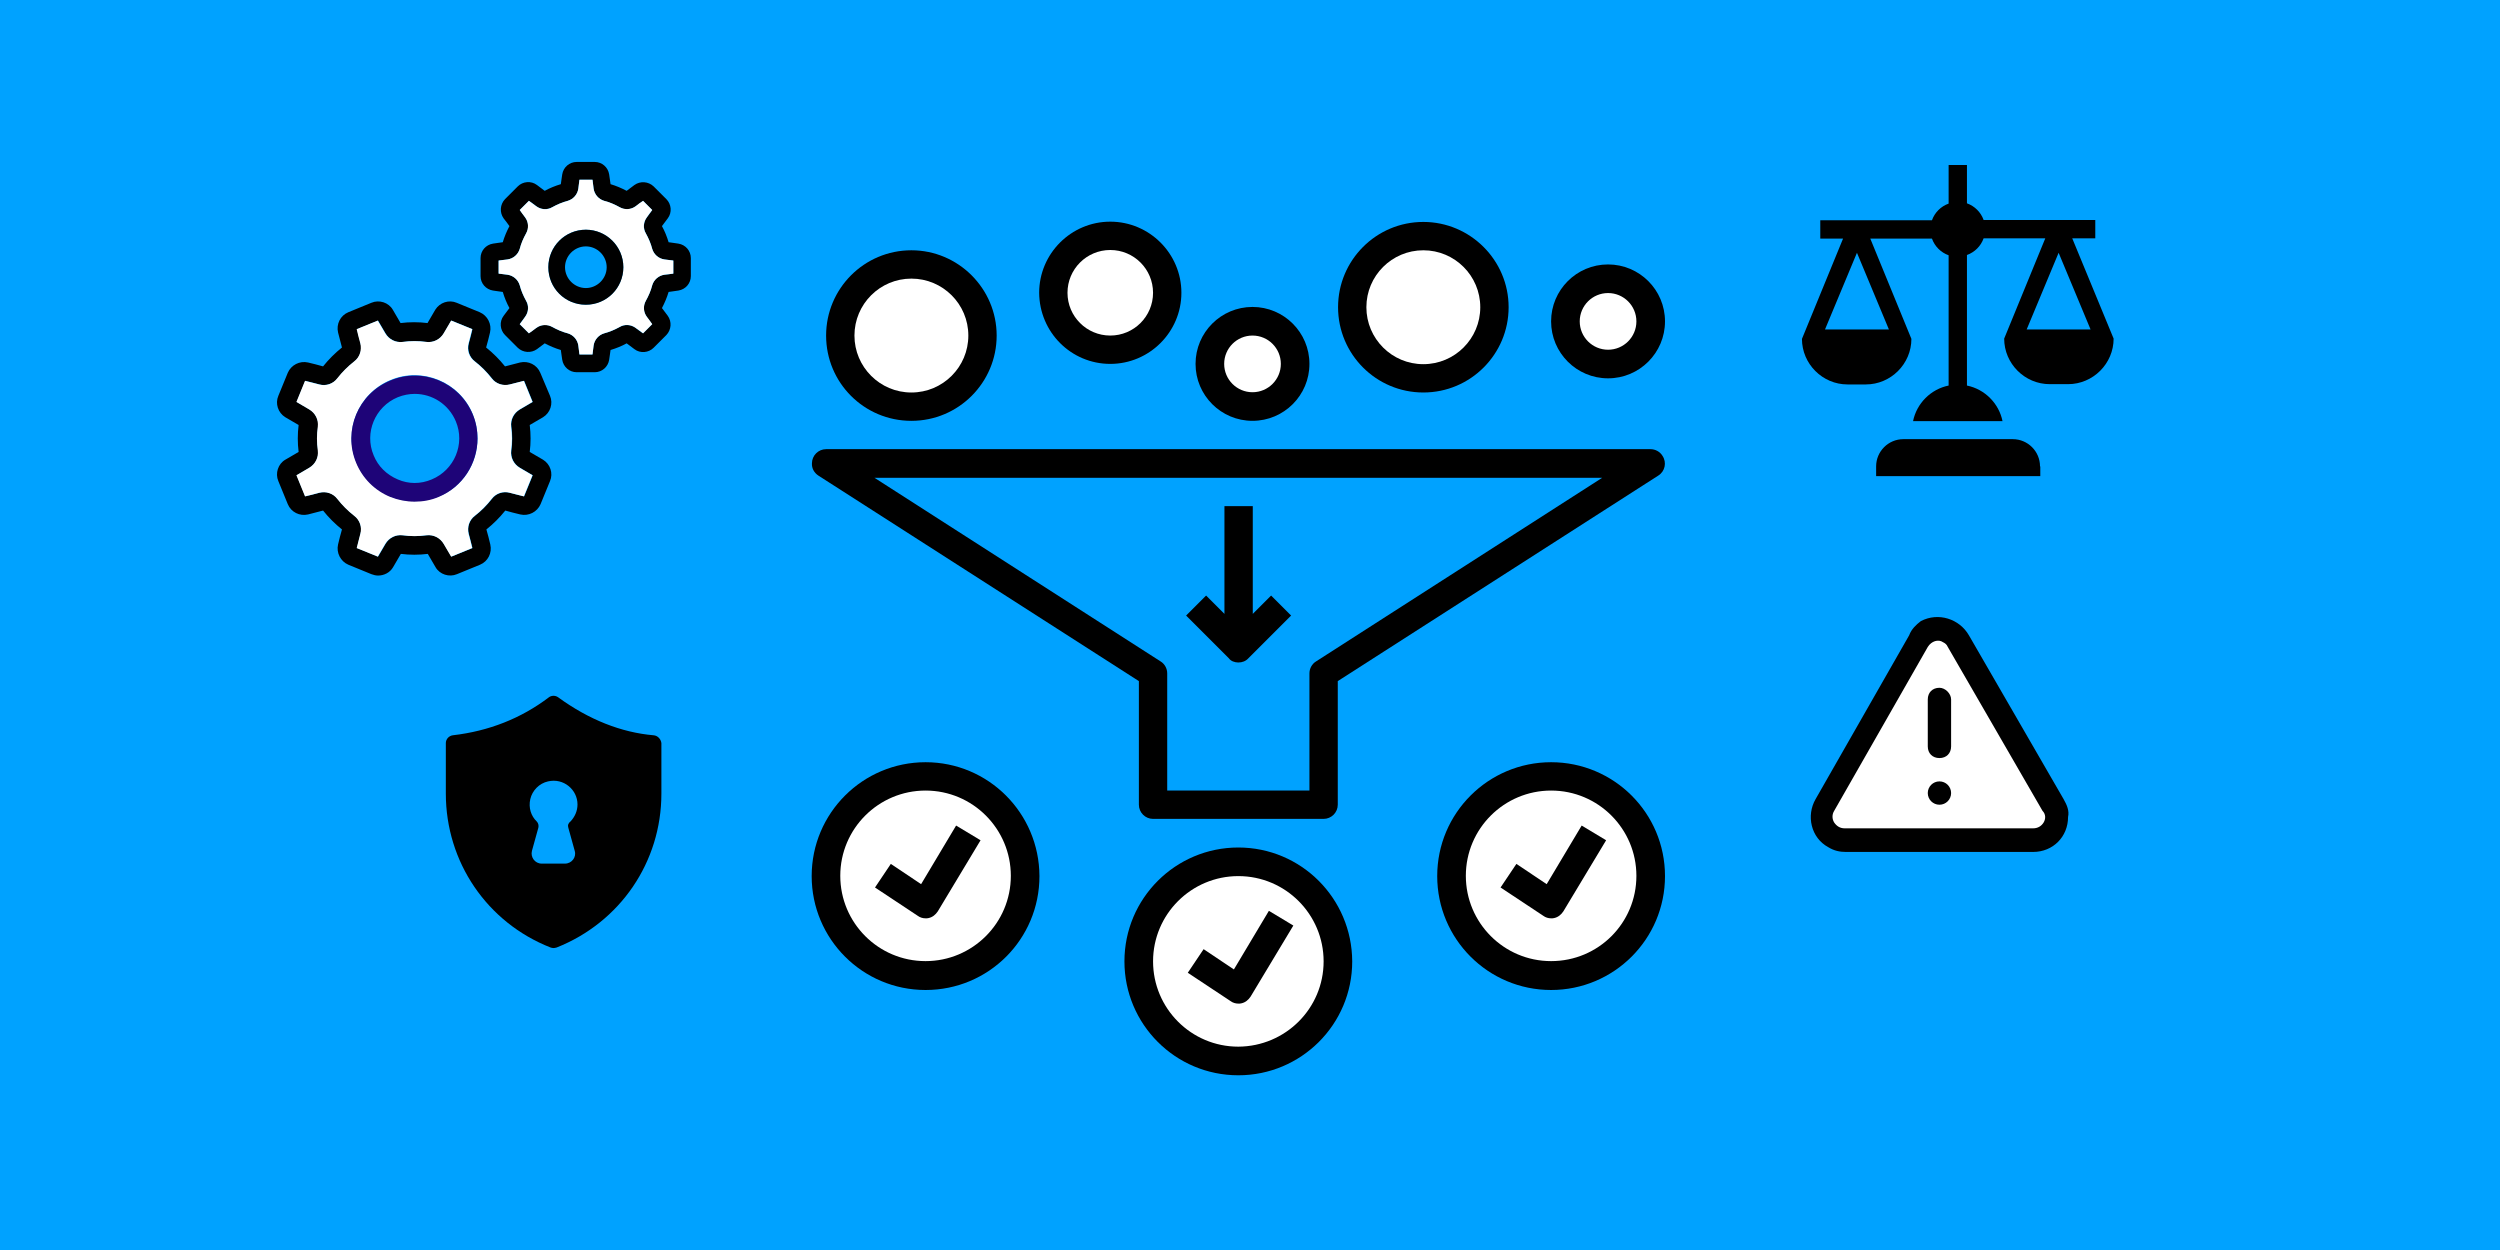 <svg width="900" height="450" viewBox="0 0 900 450" fill="none" xmlns="http://www.w3.org/2000/svg">
<rect x="0" y="0" width="900" height="450" fill="#808080" stroke="none"/>
<g clip-path="url(#clip0_1066_60745)">
<path d="M900 0H0V450H900V0Z" fill="#00A2FF"/>
<path d="M294.597 171.199L409.997 245.199V289.699C409.997 292.499 412.297 294.799 415.097 294.799H476.497C479.297 294.799 481.597 292.499 481.597 289.699V245.199L596.997 171.199C599.397 169.699 600.097 166.499 598.497 164.099C597.597 162.599 595.897 161.699 594.197 161.699H297.397C294.597 161.699 292.297 163.999 292.297 166.799C292.197 168.599 293.097 170.199 294.597 171.199Z" fill="black"/>
<path d="M576.797 172L473.797 238.1C472.297 239 471.397 240.7 471.397 242.4V284.6H420.197V242.4C420.197 240.7 419.297 239 417.797 238.1L314.797 172H576.797Z" fill="#00A2FF"/>
<path d="M445.797 305.102C423.197 305.102 404.797 323.402 404.797 346.102C404.797 368.702 423.097 387.102 445.797 387.102C468.397 387.102 486.797 368.802 486.797 346.102C486.697 323.402 468.397 305.102 445.797 305.102Z" fill="black"/>
<path d="M445.802 376.798C428.802 376.798 415.102 362.998 415.102 346.098C415.102 329.098 428.902 315.398 445.802 315.398C462.802 315.398 476.502 329.198 476.502 346.098C476.502 362.998 462.802 376.698 445.802 376.798Z" fill="white"/>
<path d="M444.202 348.998L433.302 341.698L427.602 350.198L443.002 360.398C443.802 360.998 444.802 361.298 445.802 361.298C446.202 361.298 446.602 361.298 446.902 361.198C448.302 360.898 449.402 359.998 450.202 358.798L465.602 333.198L456.802 327.898L444.202 348.998Z" fill="black"/>
<path d="M558.398 274.398C535.798 274.398 517.398 292.698 517.398 315.398C517.398 337.998 535.698 356.398 558.398 356.398C580.998 356.398 599.398 338.098 599.398 315.398C599.398 292.698 580.998 274.398 558.398 274.398Z" fill="black"/>
<path d="M558.403 346.002C541.403 346.002 527.703 332.202 527.703 315.302C527.703 298.302 541.503 284.602 558.403 284.602C575.403 284.602 589.103 298.402 589.103 315.302C589.103 332.302 575.403 346.002 558.403 346.002Z" fill="white"/>
<path d="M556.803 318.299L545.903 310.999L540.203 319.499L555.603 329.699C556.403 330.299 557.403 330.599 558.403 330.599C558.803 330.599 559.203 330.599 559.503 330.499C560.903 330.199 562.003 329.299 562.803 328.099L578.203 302.499L569.403 297.199L556.803 318.299Z" fill="black"/>
<path d="M333.203 274.398C310.603 274.398 292.203 292.698 292.203 315.398C292.203 337.998 310.503 356.398 333.203 356.398C355.903 356.398 374.203 338.098 374.203 315.398C374.103 292.698 355.803 274.398 333.203 274.398Z" fill="black"/>
<path d="M333.2 346.002C316.2 346.002 302.5 332.202 302.5 315.302C302.5 298.302 316.3 284.602 333.2 284.602C350.2 284.602 363.9 298.402 363.9 315.302C363.9 332.302 350.1 346.002 333.2 346.002Z" fill="white"/>
<path d="M331.6 318.299L320.7 310.999L315 319.499L330.4 329.699C331.2 330.299 332.2 330.599 333.2 330.599C333.6 330.599 334 330.599 334.3 330.499C335.7 330.199 336.8 329.299 337.6 328.099L353 302.499L344.2 297.199L331.6 318.299Z" fill="black"/>
<path d="M450.898 151.5C462.22 151.5 471.398 142.322 471.398 131C471.398 119.678 462.22 110.5 450.898 110.5C439.577 110.5 430.398 119.678 430.398 131C430.398 142.322 439.577 151.5 450.898 151.5Z" fill="black"/>
<path d="M450.903 141.201C456.536 141.201 461.103 136.634 461.103 131.001C461.103 125.367 456.536 120.801 450.903 120.801C445.27 120.801 440.703 125.367 440.703 131.001C440.703 136.634 445.27 141.201 450.903 141.201Z" fill="white"/>
<path d="M578.898 136.199C590.22 136.199 599.398 127.021 599.398 115.699C599.398 104.377 590.22 95.199 578.898 95.199C567.577 95.199 558.398 104.377 558.398 115.699C558.398 127.021 567.577 136.199 578.898 136.199Z" fill="black"/>
<path d="M578.903 125.9C584.536 125.9 589.103 121.333 589.103 115.7C589.103 110.067 584.536 105.5 578.903 105.5C573.27 105.5 568.703 110.067 568.703 115.7C568.703 121.333 573.27 125.9 578.903 125.9Z" fill="white"/>
<path d="M399.702 131.001C413.802 131.001 425.302 119.501 425.302 105.401C425.302 91.301 413.802 79.801 399.702 79.801C385.602 79.801 374.102 91.301 374.102 105.401C374.202 119.601 385.602 131.001 399.702 131.001Z" fill="black"/>
<path d="M399.697 120.8C408.202 120.8 415.097 113.905 415.097 105.4C415.097 96.895 408.202 90 399.697 90C391.192 90 384.297 96.895 384.297 105.4C384.297 113.905 391.192 120.8 399.697 120.8Z" fill="white"/>
<path d="M512.403 141.298C529.403 141.298 543.103 127.498 543.103 110.598C543.103 93.698 529.303 79.898 512.403 79.898C495.403 79.898 481.703 93.698 481.703 110.598C481.703 127.498 495.403 141.298 512.403 141.298Z" fill="black"/>
<path d="M512.398 131.102C523.72 131.102 532.898 121.923 532.898 110.602C532.898 99.28 523.72 90.102 512.398 90.102C501.077 90.102 491.898 99.28 491.898 110.602C491.898 121.923 501.077 131.102 512.398 131.102Z" fill="white"/>
<path d="M328.098 151.502C345.098 151.502 358.798 137.702 358.798 120.802C358.798 103.902 344.998 90.102 328.098 90.102C311.098 90.102 297.398 103.902 297.398 120.802C297.398 137.802 311.098 151.502 328.098 151.502Z" fill="black"/>
<path d="M328.102 141.301C339.423 141.301 348.602 132.123 348.602 120.801C348.602 109.479 339.423 100.301 328.102 100.301C316.78 100.301 307.602 109.479 307.602 120.801C307.602 132.123 316.78 141.301 328.102 141.301Z" fill="white"/>
<path d="M445.8 238.499C447.2 238.499 448.5 237.999 449.4 236.999L464.8 221.599L457.6 214.399L451 220.999V182.199H440.8V220.999L434.2 214.399L427 221.599L442.4 236.999C443.1 237.999 444.5 238.499 445.8 238.499Z" fill="black"/>
<path d="M742.902 287.702L708.802 228.702C705.402 222.802 697.802 220.302 691.502 223.602C689.802 224.902 688.102 226.502 687.302 228.702L653.602 287.702C650.202 293.602 651.902 301.602 658.202 305.002C660.302 306.302 662.402 306.702 664.502 306.702H731.902C739.102 306.702 744.502 301.202 744.502 294.102C745.002 291.902 744.102 289.802 742.902 287.702Z" fill="black"/>
<path d="M735.703 296.101C734.903 297.401 733.603 298.201 731.903 298.201H664.103C662.403 298.201 661.203 297.401 660.303 296.101C659.503 294.801 659.503 293.201 660.303 291.901L694.003 232.901C695.303 230.801 697.803 230.001 699.503 231.201C700.303 231.601 700.803 232.001 701.203 232.901L735.303 291.901C736.503 293.101 736.503 294.801 735.703 296.101Z" fill="white"/>
<path d="M698.2 247.602C695.7 247.602 694 249.302 694 251.802V268.702C694 271.202 695.7 272.902 698.2 272.902C700.7 272.902 702.4 271.202 702.4 268.702V251.802C702.4 249.702 700.3 247.602 698.2 247.602Z" fill="black"/>
<path d="M698.2 289.701C700.52 289.701 702.4 287.82 702.4 285.501C702.4 283.181 700.52 281.301 698.2 281.301C695.88 281.301 694 283.181 694 285.501C694 287.82 695.88 289.701 698.2 289.701Z" fill="black"/>
<path d="M248.7 92.901V99.401C248.7 102.001 246.8 104.201 244.2 104.601C243 104.801 241.9 104.901 240.7 105.101C240.1 107.101 239.3 109.001 238.3 110.901C239 111.801 239.7 112.801 240.4 113.701C241.9 115.801 241.7 118.701 239.9 120.601L235.3 125.201C233.5 127.001 230.5 127.301 228.4 125.701C227.5 125.001 226.5 124.301 225.6 123.601C223.8 124.601 221.8 125.401 219.8 126.001C219.6 127.201 219.5 128.401 219.3 129.501C218.9 132.101 216.7 134.001 214.1 134.001H207.6C205 134.001 202.8 132.101 202.4 129.501C202.2 128.401 202.1 127.201 201.9 126.001C199.9 125.401 198 124.601 196.1 123.601C195.2 124.301 194.2 125.001 193.3 125.701C191.2 127.201 188.3 127.001 186.4 125.201L181.8 120.601C180 118.801 179.7 115.801 181.3 113.701C182 112.801 182.7 111.801 183.4 110.901C182.4 109.101 181.6 107.101 181 105.101C179.8 104.901 178.6 104.801 177.5 104.601C174.9 104.201 173 102.001 173 99.401V92.901C173 90.301 174.9 88.101 177.5 87.701C178.6 87.501 179.8 87.401 181 87.201C181.6 85.201 182.4 83.301 183.4 81.401C182.7 80.401 182 79.501 181.3 78.601C179.8 76.501 180 73.601 181.8 71.701L186.4 67.101C188.2 65.301 191.2 65.001 193.3 66.601C194.2 67.301 195.2 68.001 196.1 68.701C197.9 67.701 199.9 66.901 201.9 66.301C202.1 65.101 202.2 63.901 202.4 62.801C202.8 60.201 205 58.301 207.6 58.301H214.1C216.7 58.301 218.9 60.201 219.3 62.801C219.5 64.001 219.6 65.101 219.8 66.301C221.8 66.901 223.7 67.701 225.6 68.701C226.5 68.001 227.5 67.301 228.4 66.601C230.5 65.101 233.4 65.301 235.3 67.101L239.9 71.701C241.7 73.501 242 76.501 240.4 78.601C239.7 79.501 239 80.501 238.3 81.401C239.3 83.201 240.1 85.201 240.7 87.201C241.9 87.401 243.1 87.501 244.2 87.701C246.8 88.101 248.7 90.301 248.7 92.901ZM242.4 98.501V93.801C241.4 93.701 240.3 93.501 239.2 93.401C237.1 93.101 235.4 91.601 234.8 89.601C234.3 87.601 233.5 85.801 232.5 84.001C231.5 82.201 231.6 79.901 232.9 78.201C233.6 77.301 234.2 76.501 234.8 75.601L231.5 72.301C230.6 72.901 229.8 73.601 228.9 74.201C227.2 75.501 224.9 75.701 223.1 74.601C221.3 73.601 219.4 72.801 217.5 72.301C215.5 71.701 214 70.001 213.7 67.901C213.6 66.801 213.4 65.801 213.3 64.701H208.6C208.5 65.701 208.3 66.801 208.2 67.901C207.9 70.001 206.4 71.701 204.4 72.301C202.4 72.801 200.6 73.601 198.8 74.601C197 75.601 194.7 75.501 193 74.201C192.2 73.501 191.3 72.901 190.4 72.301L187.1 75.601C187.7 76.401 188.4 77.301 189 78.201C190.3 79.901 190.5 82.201 189.4 84.001C188.4 85.801 187.6 87.701 187.1 89.601C186.5 91.601 184.8 93.101 182.7 93.401C181.6 93.501 180.6 93.701 179.5 93.801V98.501C180.5 98.601 181.6 98.801 182.7 98.901C184.8 99.201 186.5 100.701 187.1 102.701C187.6 104.701 188.4 106.501 189.4 108.301C190.4 110.101 190.3 112.401 189 114.101C188.3 115.001 187.7 115.801 187.1 116.701L190.4 120.001C191.3 119.401 192.1 118.701 193 118.101C194.7 116.801 197 116.601 198.8 117.701C200.6 118.701 202.5 119.501 204.4 120.001C206.4 120.601 207.9 122.301 208.2 124.401C208.3 125.501 208.5 126.501 208.6 127.601H213.3C213.4 126.601 213.6 125.501 213.7 124.401C214 122.301 215.5 120.601 217.5 120.001C219.5 119.501 221.3 118.701 223.1 117.701C224.9 116.701 227.2 116.801 228.9 118.101C229.7 118.801 230.6 119.401 231.5 120.001L234.8 116.701C234.2 115.901 233.5 115.001 232.9 114.101C231.6 112.401 231.4 110.101 232.5 108.301C233.5 106.501 234.3 104.601 234.8 102.701C235.4 100.701 237.1 99.201 239.2 98.901C240.3 98.801 241.3 98.701 242.4 98.501Z" fill="black"/>
<path d="M242.4 93.799V98.499C241.4 98.599 240.3 98.799 239.2 98.899C237.1 99.199 235.4 100.699 234.8 102.699C234.3 104.699 233.5 106.499 232.5 108.299C231.5 110.099 231.6 112.399 232.9 114.099C233.6 114.999 234.2 115.799 234.8 116.699L231.5 119.999C230.7 119.399 229.8 118.699 228.9 118.099C227.2 116.799 224.9 116.599 223.1 117.699C221.3 118.699 219.4 119.499 217.5 119.999C215.5 120.599 214 122.299 213.7 124.399C213.6 125.499 213.4 126.499 213.3 127.599H208.6C208.5 126.599 208.3 125.499 208.2 124.399C207.9 122.299 206.4 120.599 204.4 119.999C202.4 119.499 200.6 118.699 198.8 117.699C197 116.699 194.7 116.799 193 118.099C192.1 118.799 191.3 119.399 190.4 119.999L187.1 116.699C187.7 115.899 188.4 114.999 189 114.099C190.3 112.399 190.5 110.099 189.4 108.299C188.4 106.499 187.6 104.599 187.1 102.699C186.5 100.699 184.8 99.199 182.7 98.899C181.6 98.799 180.6 98.599 179.5 98.499V93.799C180.5 93.699 181.6 93.499 182.7 93.399C184.8 93.099 186.5 91.599 187.1 89.599C187.6 87.599 188.4 85.799 189.4 83.999C190.4 82.199 190.3 79.899 189 78.199C188.3 77.299 187.7 76.499 187.1 75.599L190.4 72.299C191.3 72.899 192.1 73.599 193 74.199C194.7 75.499 197 75.699 198.8 74.599C200.6 73.599 202.5 72.799 204.4 72.299C206.4 71.699 207.9 69.999 208.2 67.899C208.3 66.799 208.5 65.799 208.6 64.699H213.3C213.4 65.699 213.6 66.799 213.7 67.899C214 69.999 215.5 71.699 217.5 72.299C219.5 72.799 221.3 73.599 223.1 74.599C224.9 75.599 227.2 75.499 228.9 74.199C229.7 73.499 230.6 72.899 231.5 72.299L234.8 75.599C234.2 76.399 233.5 77.299 232.9 78.199C231.6 79.899 231.4 82.199 232.5 83.999C233.5 85.799 234.3 87.699 234.8 89.599C235.4 91.599 237.1 93.099 239.2 93.399C240.3 93.499 241.3 93.699 242.4 93.799ZM224.4 96.199C224.4 88.799 218.4 82.699 210.9 82.699C203.4 82.699 197.4 88.699 197.4 96.199C197.4 103.699 203.4 109.699 210.9 109.699C218.4 109.699 224.4 103.599 224.4 96.199Z" fill="white"/>
<path d="M210.906 82.699C218.306 82.699 224.406 88.699 224.406 96.199C224.406 103.699 218.406 109.699 210.906 109.699C203.406 109.699 197.406 103.699 197.406 96.199C197.406 88.699 203.506 82.699 210.906 82.699ZM218.406 96.199C218.406 92.099 215.006 88.699 210.906 88.699C206.806 88.699 203.406 92.099 203.406 96.199C203.406 100.299 206.806 103.699 210.906 103.699C215.006 103.699 218.406 100.299 218.406 96.199Z" fill="black"/>
<path d="M198.004 142.5C199.204 145.3 198.104 148.6 195.504 150.2C193.904 151.1 192.304 152.1 190.704 153C191.104 156.2 191.104 159.5 190.704 162.7C192.304 163.6 193.904 164.6 195.504 165.5C198.104 167.1 199.204 170.4 198.004 173.2L194.604 181.5C193.404 184.3 190.304 185.9 187.304 185.2C185.504 184.8 183.704 184.3 181.904 183.8C179.904 186.3 177.604 188.6 175.104 190.6C175.604 192.4 176.104 194.2 176.504 196C177.204 199 175.704 202.1 172.804 203.3L164.504 206.7C161.704 207.9 158.304 206.8 156.804 204.2C155.904 202.6 154.904 201 154.004 199.4C150.804 199.8 147.504 199.8 144.304 199.4C143.404 201 142.404 202.6 141.504 204.2C140.404 206.1 138.304 207.2 136.104 207.2C135.304 207.2 134.504 207 133.704 206.7L125.404 203.3C122.604 202.1 121.004 199 121.704 196C122.104 194.2 122.604 192.4 123.104 190.6C120.604 188.6 118.304 186.3 116.304 183.8C114.504 184.3 112.704 184.7 110.904 185.2C107.904 185.9 104.804 184.4 103.604 181.5L100.204 173.2C99.004 170.4 100.104 167 102.704 165.5C104.304 164.6 105.904 163.6 107.504 162.7C107.104 159.5 107.104 156.2 107.504 153C105.904 152.1 104.304 151.1 102.704 150.2C100.104 148.6 99.004 145.3 100.204 142.5L103.604 134.2C104.804 131.4 107.904 129.8 110.904 130.5C112.704 130.9 114.504 131.4 116.304 131.9C118.304 129.4 120.604 127.1 123.104 125.1C122.604 123.3 122.204 121.5 121.704 119.7C121.004 116.7 122.504 113.6 125.404 112.4L133.704 109C136.504 107.8 139.904 108.9 141.404 111.5C142.304 113.1 143.304 114.7 144.204 116.3C147.404 115.9 150.704 115.9 153.904 116.3C154.804 114.7 155.804 113.1 156.704 111.5C158.304 108.9 161.604 107.8 164.404 109L172.704 112.4C175.504 113.6 177.104 116.7 176.404 119.7C176.004 121.5 175.504 123.3 175.004 125.1C177.504 127.1 179.804 129.4 181.804 131.9C183.604 131.4 185.404 131 187.204 130.5C190.204 129.8 193.304 131.3 194.504 134.2L198.004 142.5ZM191.804 144.7L188.704 137.1C187.004 137.5 185.304 138 183.604 138.4C181.204 139.1 178.604 138.2 177.104 136.2C175.304 133.9 173.304 131.9 171.004 130.1C169.004 128.6 168.204 126 168.804 123.6C169.304 121.9 169.704 120.2 170.104 118.5L162.504 115.4C161.604 116.9 160.704 118.4 159.804 120C158.504 122.2 156.104 123.4 153.604 123.1C150.704 122.7 147.804 122.7 145.004 123.1C142.504 123.4 140.104 122.2 138.804 120C137.904 118.5 137.004 116.9 136.104 115.4L128.504 118.5C128.904 120.2 129.404 121.9 129.804 123.6C130.504 126 129.604 128.6 127.604 130.1C125.304 131.9 123.304 133.9 121.504 136.2C120.004 138.2 117.404 139 115.004 138.4C113.304 137.9 111.504 137.5 109.904 137.1L106.804 144.7C108.304 145.6 109.804 146.5 111.404 147.4C113.604 148.7 114.804 151.1 114.504 153.6C114.104 156.5 114.104 159.4 114.504 162.2C114.804 164.7 113.604 167.1 111.404 168.4C109.904 169.3 108.304 170.2 106.804 171.1L109.904 178.7C111.604 178.3 113.304 177.8 115.004 177.4C117.404 176.7 120.004 177.6 121.504 179.6C123.304 181.9 125.304 183.9 127.604 185.7C129.604 187.2 130.404 189.8 129.804 192.2C129.304 193.9 128.904 195.7 128.504 197.3L136.104 200.4C137.004 198.9 137.904 197.4 138.804 195.8C140.104 193.6 142.504 192.4 145.004 192.7C147.904 193.1 150.804 193.1 153.604 192.7C156.104 192.4 158.504 193.6 159.804 195.8C160.704 197.3 161.604 198.9 162.504 200.4L170.104 197.3C169.704 195.6 169.204 193.9 168.804 192.2C168.104 189.8 169.004 187.2 171.004 185.7C173.304 183.9 175.304 181.9 177.104 179.6C178.604 177.6 181.204 176.8 183.604 177.4C185.304 177.9 187.004 178.3 188.704 178.7L191.804 171.1C190.304 170.2 188.804 169.3 187.204 168.4C185.004 167.1 183.804 164.7 184.104 162.2C184.504 159.3 184.504 156.4 184.104 153.6C183.804 151.1 185.004 148.7 187.204 147.4C188.704 146.5 190.304 145.6 191.804 144.7Z" fill="black"/>
<path d="M188.603 137.098L191.703 144.698C190.203 145.598 188.703 146.498 187.103 147.398C184.903 148.698 183.703 151.098 184.003 153.598C184.403 156.498 184.403 159.398 184.003 162.198C183.703 164.698 184.903 167.098 187.103 168.398C188.603 169.298 190.203 170.198 191.703 171.098L188.603 178.698C186.903 178.298 185.203 177.798 183.503 177.398C181.103 176.698 178.503 177.598 177.003 179.598C175.203 181.898 173.203 183.898 170.903 185.698C168.903 187.198 168.103 189.798 168.703 192.198C169.203 193.898 169.603 195.698 170.003 197.298L162.403 200.398C161.503 198.898 160.603 197.398 159.703 195.798C158.403 193.598 156.003 192.398 153.503 192.698C150.603 193.098 147.703 193.098 144.903 192.698C142.403 192.398 140.003 193.598 138.703 195.798C137.803 197.398 136.903 198.898 136.003 200.398L128.403 197.298C128.803 195.598 129.303 193.898 129.703 192.198C130.403 189.798 129.503 187.198 127.503 185.698C125.203 183.898 123.203 181.898 121.403 179.598C119.903 177.598 117.303 176.798 114.903 177.398C113.203 177.898 111.503 178.298 109.803 178.698L106.703 171.098C108.203 170.198 109.703 169.298 111.303 168.398C113.503 167.098 114.703 164.698 114.403 162.198C114.003 159.298 114.003 156.398 114.403 153.598C114.703 151.098 113.503 148.698 111.303 147.398C109.803 146.498 108.203 145.598 106.703 144.698L109.803 137.098C111.503 137.498 113.203 137.998 114.903 138.398C117.303 139.098 119.903 138.198 121.403 136.198C123.203 133.898 125.203 131.898 127.503 130.098C129.503 128.598 130.303 125.998 129.703 123.598C129.203 121.898 128.803 120.198 128.403 118.498L136.003 115.398C136.903 116.898 137.803 118.398 138.703 119.998C140.003 122.198 142.403 123.398 144.903 123.098C147.803 122.698 150.603 122.698 153.503 123.098C156.003 123.398 158.403 122.198 159.703 119.998C160.603 118.498 161.503 116.898 162.403 115.398L170.003 118.498C169.603 120.198 169.103 121.898 168.703 123.598C168.003 125.998 168.903 128.598 170.903 130.098C173.203 131.898 175.203 133.898 177.003 136.198C178.503 138.198 181.103 138.998 183.503 138.398C185.203 137.998 186.903 137.498 188.603 137.098ZM171.903 157.798C171.903 154.898 171.303 151.998 170.203 149.098C165.403 137.498 152.103 131.998 140.603 136.798C129.003 141.598 123.503 154.898 128.303 166.398C130.603 171.998 135.003 176.398 140.603 178.698C143.403 179.898 146.303 180.398 149.303 180.398C152.303 180.398 155.203 179.798 158.003 178.698C166.703 175.198 171.903 166.698 171.903 157.798Z" fill="white"/>
<path d="M170.204 149.199C171.404 151.999 171.904 154.999 171.904 157.899C171.904 166.799 166.604 175.299 157.904 178.899C155.104 180.099 152.204 180.599 149.204 180.599C146.304 180.599 143.304 179.999 140.504 178.899C134.904 176.599 130.504 172.199 128.204 166.599C123.404 154.999 128.904 141.799 140.504 136.999C152.104 132.099 165.404 137.599 170.204 149.199ZM155.404 172.599C163.604 169.199 167.504 159.799 164.104 151.699C161.504 145.499 155.604 141.799 149.304 141.799C147.304 141.799 145.204 142.199 143.204 142.999C135.004 146.399 131.104 155.799 134.504 163.899C136.104 167.899 139.204 170.899 143.204 172.599C147.104 174.299 151.404 174.299 155.404 172.599Z" fill="#1E0478"/>
<path d="M734.406 167.898C734.406 162.498 730.006 158.098 724.606 158.098H685.206C679.806 158.098 675.406 162.498 675.406 167.898V171.398H734.506V167.898H734.406Z" fill="black"/>
<path d="M754.303 85.798V79.198H714.103C713.103 76.398 710.903 74.198 708.103 73.198V59.398H701.503V73.298C698.703 74.298 696.503 76.498 695.503 79.298H655.303V85.898H663.503L648.703 121.998C648.703 130.998 656.103 138.398 665.103 138.398H671.703C680.703 138.398 688.103 130.998 688.103 121.998L673.303 85.898H695.503C696.503 88.698 698.703 90.898 701.503 91.898V138.798C695.103 140.098 690.003 145.198 688.703 151.598H720.903C719.603 145.198 714.503 140.098 708.103 138.798V91.798C710.903 90.798 713.103 88.598 714.103 85.798H736.303L721.503 121.898C721.503 130.898 728.903 138.298 737.903 138.298H744.503C753.503 138.298 760.903 130.898 760.903 121.898L746.003 85.798H754.303ZM680.003 118.598H657.003L668.503 90.998L680.003 118.598ZM752.603 118.598H729.603L741.103 90.998L752.603 118.598Z" fill="black"/>
<path d="M235.3 264.701C223.7 263.701 212 259.101 200.9 251.001C199.9 250.301 198.5 250.301 197.5 251.101C187.6 258.601 176 263.201 163 264.701C161.6 264.901 160.5 266.101 160.5 267.501V285.701C160.5 310.301 175.3 332.101 198.2 341.101C198.5 341.201 198.9 341.301 199.3 341.301C199.6 341.301 200 341.201 200.4 341.101C223.3 332.001 238.1 310.301 238.1 285.701V267.501C237.9 266.001 236.7 264.801 235.3 264.701ZM204.6 298.001L206.9 306.301C207.6 308.601 205.8 310.901 203.4 310.901H195C192.6 310.901 190.9 308.601 191.5 306.301L193.8 298.001C194 297.201 193.8 296.301 193.2 295.701C191.2 293.801 190.2 290.801 190.9 287.701C191.6 284.601 194.1 282.001 197.3 281.301C202.9 280.001 207.9 284.301 207.9 289.601C207.9 292.001 206.9 294.101 205.4 295.701C204.6 296.301 204.3 297.101 204.6 298.001Z" fill="black"/>
</g>
<defs>
<clipPath id="clip0_1066_60745">
<rect width="900" height="450" fill="white"/>
</clipPath>
</defs>
</svg>